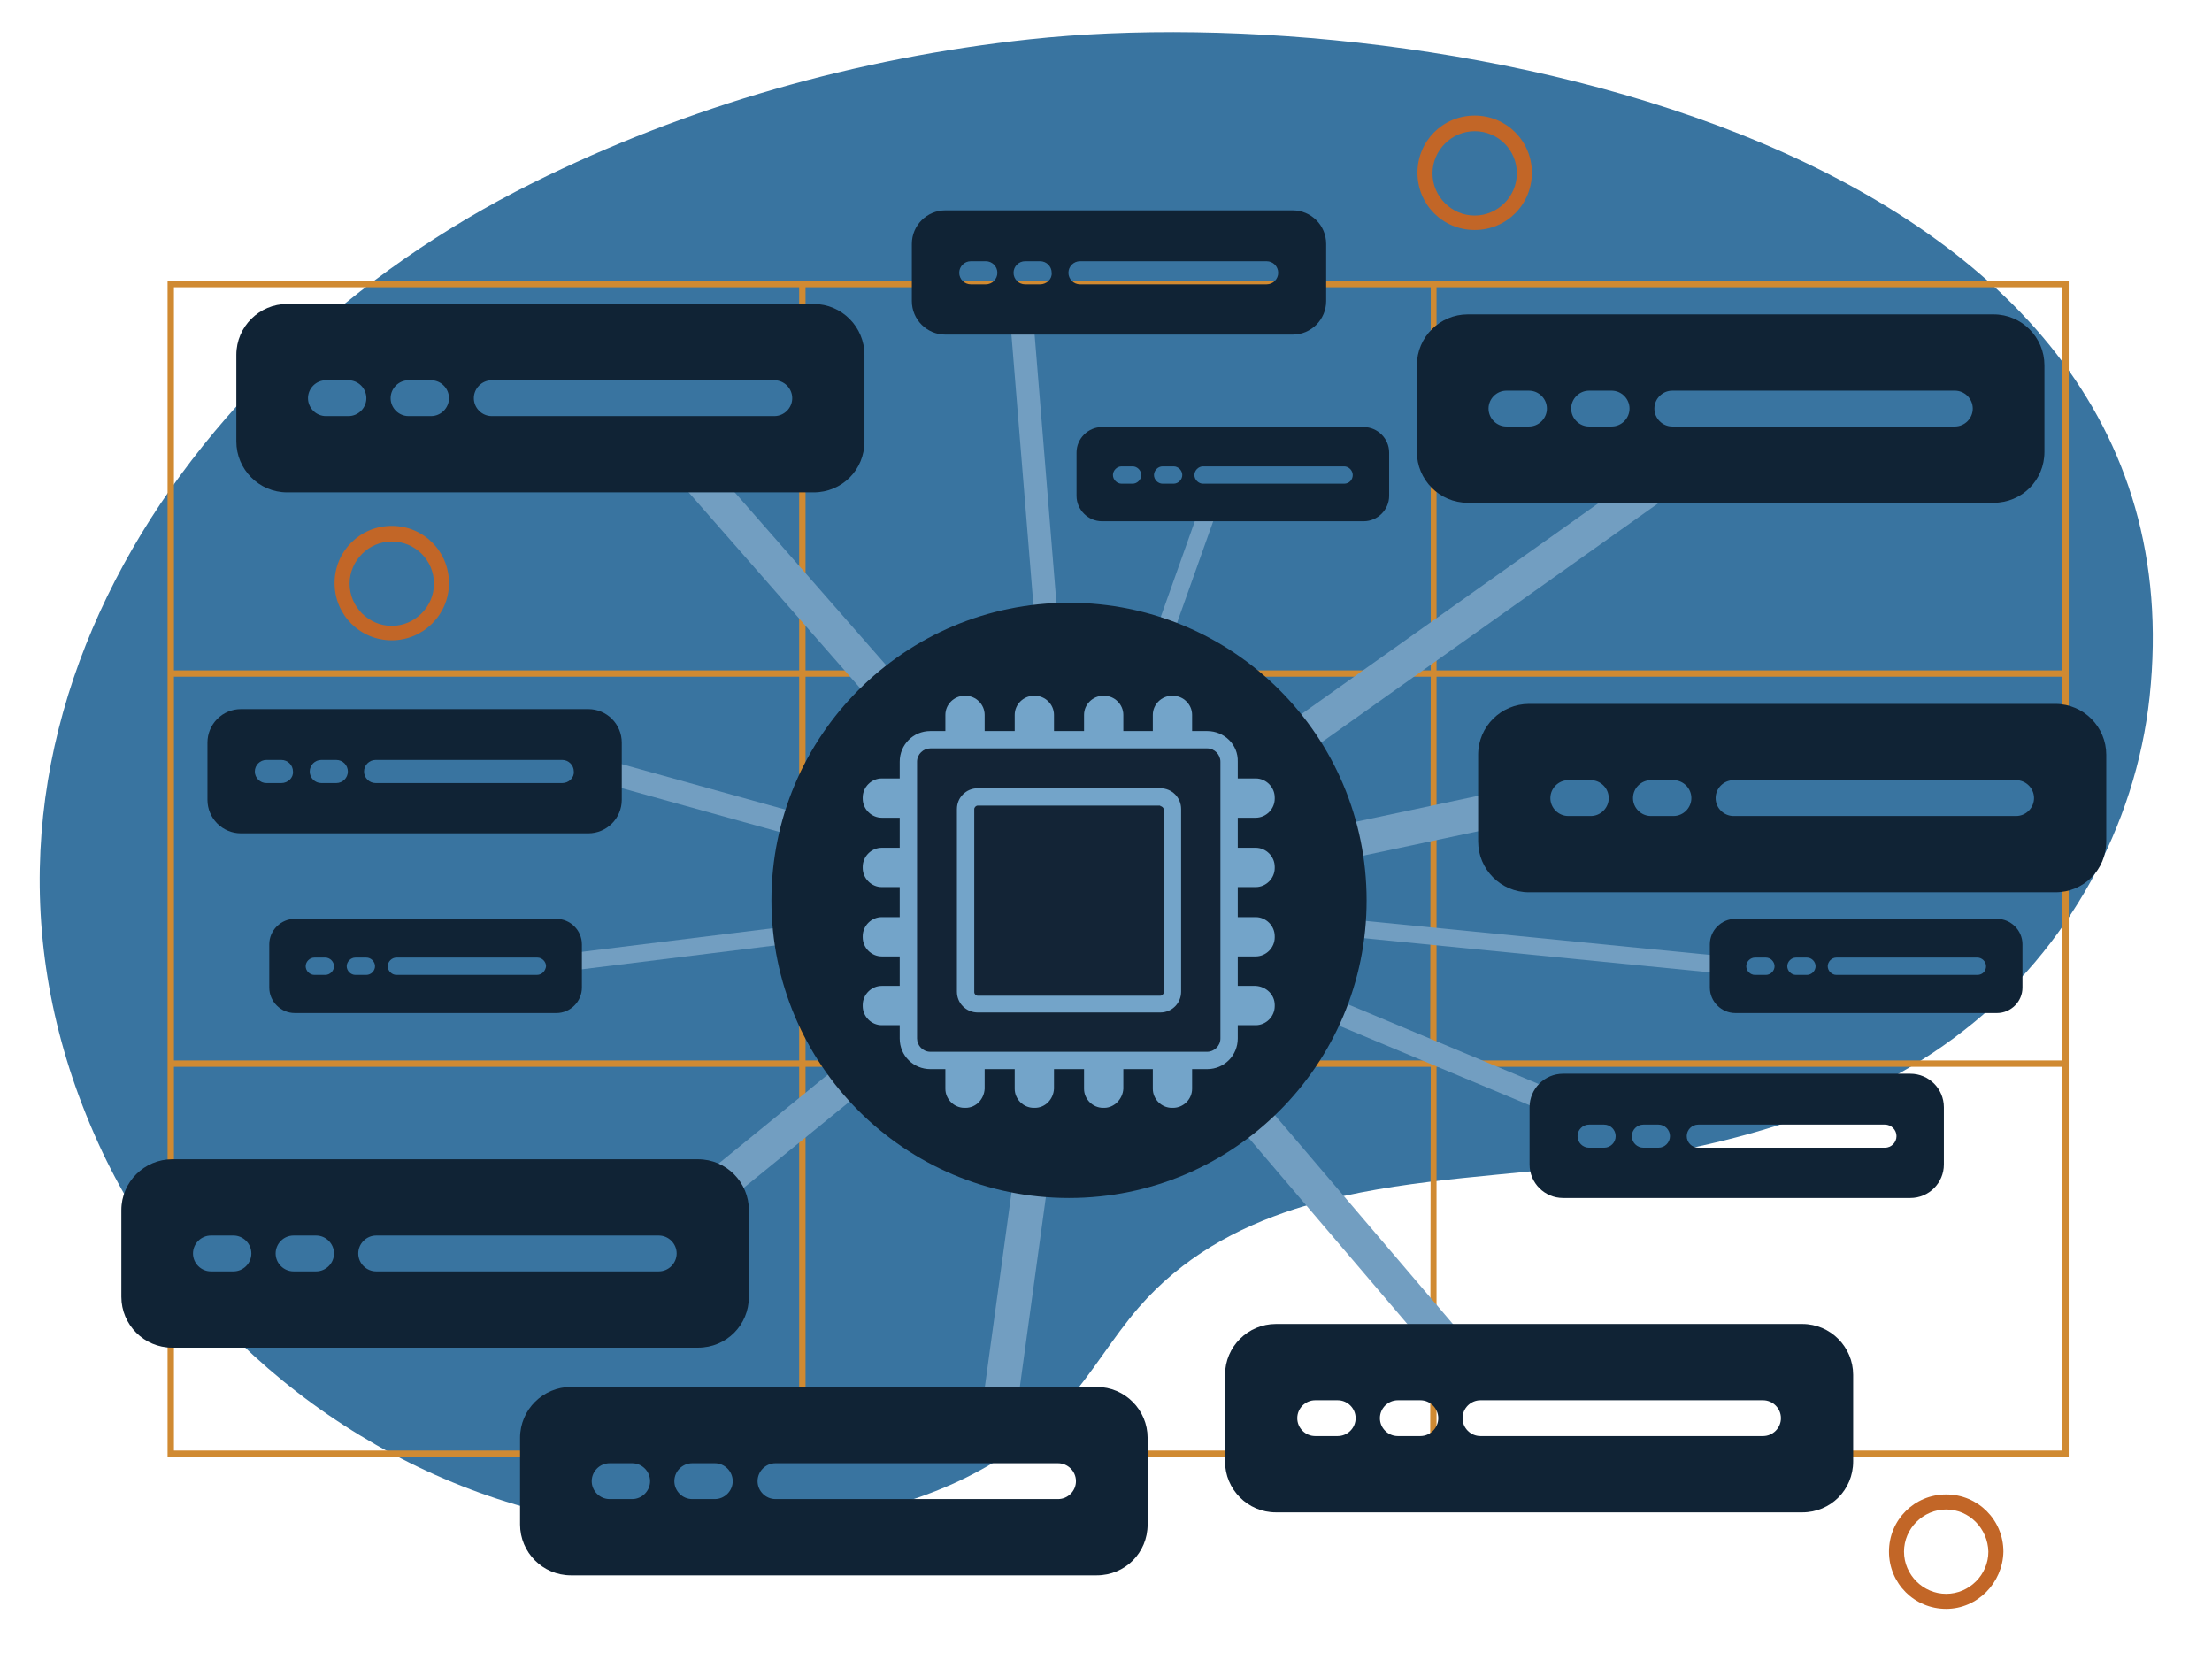 <?xml version="1.0" encoding="UTF-8"?>
<!-- Generator: Adobe Illustrator 28.0.0, SVG Export Plug-In . SVG Version: 6.00 Build 0)  -->
<svg xmlns="http://www.w3.org/2000/svg" xmlns:xlink="http://www.w3.org/1999/xlink" version="1.1" id="Layer_1" x="0px" y="0px" viewBox="0 0 382.8 288.6" style="enable-background:new 0 0 382.8 288.6;" xml:space="preserve">
<style type="text/css">
	.st0{fill:#3974A0;}
	.st1{fill:#D08A32;}
	.st2{fill:#C26627;}
	.st3{fill:none;stroke:#729EC1;stroke-width:3;stroke-miterlimit:10;}
	.st4{fill:none;stroke:#729EC1;stroke-width:6;stroke-miterlimit:10;}
	.st5{fill:none;stroke:#729EC1;stroke-width:4;stroke-miterlimit:10;}
	.st6{fill:#102335;}
	.st7{fill:#73A4C9;}
	.st8{fill:#132436;}
</style>
<path class="st0" d="M224.1,209.2c14.8-4.7,31.3-5.4,46.4-7.1c24.7-2.7,50-8.6,69.5-23.9c17.8-13.9,29.6-35.2,32-57.6  C382.3,24.4,247.7-0.7,178.2,6.8C148.4,10,119,18.3,92.1,31.7C30.8,62.2-14.1,129.3,17,197.8c14.5,31.9,44.4,56.3,78.5,64.2  c16.4,3.8,34.8,3.4,51.3,0.3c14.1-2.6,28-8.7,37.5-19.4c4.7-5.2,8.2-11.4,12.8-16.7C204.6,217.6,213.9,212.5,224.1,209.2z"></path>
<path class="st1" d="M248.6,48.6h-1.1H139.4h-1.1H29V116v1.1v66.4v1.1v67.5h109.3h1.1h108.2h1.1H358v-67.5v-1.1v-66.4V116V48.6  H248.6z M139.4,49.7h108.2V116H139.4V49.7z M247.5,183.5H139.4v-66.4h108.2L247.5,183.5L247.5,183.5z M30.1,49.7h108.2V116H30.1  V49.7z M30.1,117.1h108.2v66.4H30.1V117.1z M138.3,251H30.1v-66.4h108.2V251z M247.5,251H139.4v-66.4h108.2L247.5,251L247.5,251z   M356.8,251H248.6v-66.4h108.2V251z M356.8,183.5H248.6v-66.4h108.2V183.5z M248.6,116V49.7h108.2V116H248.6z"></path>
<g>
	<path class="st2" d="M67.8,110.8c-5.5,0-9.9-4.4-9.9-9.9s4.4-9.9,9.9-9.9s9.9,4.4,9.9,9.9C77.7,106.4,73.2,110.8,67.8,110.8z    M67.8,93.7c-4,0-7.3,3.3-7.3,7.3s3.3,7.3,7.3,7.3s7.3-3.3,7.3-7.3C75.1,96.9,71.8,93.7,67.8,93.7z"></path>
</g>
<g>
	<path class="st2" d="M255.2,39.8c-5.5,0-9.9-4.4-9.9-9.9s4.4-9.9,9.9-9.9c5.5,0,9.9,4.4,9.9,9.9S260.7,39.8,255.2,39.8z    M255.2,22.7c-4,0-7.3,3.3-7.3,7.3s3.3,7.3,7.3,7.3c4,0,7.3-3.3,7.3-7.3C262.5,25.9,259.2,22.7,255.2,22.7z"></path>
</g>
<g>
	<path class="st2" d="M336.8,278.4c-5.5,0-9.9-4.4-9.9-9.9s4.4-9.9,9.9-9.9s9.9,4.4,9.9,9.9C346.6,273.9,342.2,278.4,336.8,278.4z    M336.8,261.2c-4,0-7.3,3.3-7.3,7.3s3.3,7.3,7.3,7.3s7.3-3.3,7.3-7.3C344,264.5,340.8,261.2,336.8,261.2z"></path>
</g>
<line class="st3" x1="299.5" y1="167.1" x2="185" y2="155.8"></line>
<line class="st3" x1="209.5" y1="87" x2="185" y2="155.8"></line>
<line class="st3" x1="98.4" y1="166.5" x2="185" y2="155.8"></line>
<line class="st4" x1="261.8" y1="139.5" x2="185" y2="155.8"></line>
<line class="st4" x1="121.8" y1="207.3" x2="185" y2="155.8"></line>
<line class="st4" x1="119.4" y1="80.9" x2="185" y2="155.8"></line>
<line class="st4" x1="290.5" y1="80.9" x2="185" y2="155.8"></line>
<line class="st5" x1="270" y1="191.3" x2="185" y2="155.8"></line>
<line class="st4" x1="172.9" y1="244.1" x2="185" y2="155.8"></line>
<line class="st4" x1="252.6" y1="235.1" x2="185" y2="155.8"></line>
<line class="st5" x1="102.9" y1="133" x2="185" y2="155.8"></line>
<line class="st5" x1="176.9" y1="56.2" x2="185" y2="155.8"></line>
<circle class="st6" cx="185" cy="155.8" r="51.5"></circle>
<path class="st6" d="M345,87c4.9,0,8.8-3.9,8.8-8.8v-15c0-4.8-3.9-8.8-8.8-8.8h-91c-4.8,0-8.8,3.9-8.8,8.8v15c0,4.8,3.9,8.8,8.8,8.8  H345z M264.6,73.8h-3.9c-1.7,0-3.1-1.4-3.1-3.1s1.4-3.1,3.1-3.1h3.9c1.7,0,3.1,1.4,3.1,3.1S266.3,73.8,264.6,73.8z M278.9,73.8H275  c-1.7,0-3.1-1.4-3.1-3.1s1.4-3.1,3.1-3.1h3.9c1.7,0,3.1,1.4,3.1,3.1S280.6,73.8,278.9,73.8z M338.3,73.8h-48.9  c-1.7,0-3.1-1.4-3.1-3.1s1.4-3.1,3.1-3.1h48.9c1.7,0,3.1,1.4,3.1,3.1S340,73.8,338.3,73.8z"></path>
<path class="st6" d="M355.7,154.4c4.9,0,8.8-3.9,8.8-8.8v-15c0-4.8-3.9-8.8-8.8-8.8h-91.1c-4.8,0-8.8,3.9-8.8,8.8v15  c0,4.8,3.9,8.8,8.8,8.8H355.7z M275.3,141.2h-3.9c-1.7,0-3.1-1.4-3.1-3.1c0-1.7,1.4-3.1,3.1-3.1h3.9c1.7,0,3.1,1.4,3.1,3.1  S277,141.2,275.3,141.2z M289.6,141.2h-3.9c-1.7,0-3.1-1.4-3.1-3.1c0-1.7,1.4-3.1,3.1-3.1h3.9c1.7,0,3.1,1.4,3.1,3.1  S291.3,141.2,289.6,141.2z M348.9,141.2H300c-1.7,0-3.1-1.4-3.1-3.1c0-1.7,1.4-3.1,3.1-3.1h48.9c1.7,0,3.1,1.4,3.1,3.1  S350.6,141.2,348.9,141.2z"></path>
<path class="st6" d="M311.9,261.7c4.9,0,8.8-3.9,8.8-8.8v-15c0-4.8-3.9-8.8-8.8-8.8h-91.1c-4.8,0-8.8,3.9-8.8,8.8v15  c0,4.8,3.9,8.8,8.8,8.8H311.9z M231.5,248.5h-3.9c-1.7,0-3.1-1.4-3.1-3.1c0-1.7,1.4-3.1,3.1-3.1h3.9c1.7,0,3.1,1.4,3.1,3.1  S233.2,248.5,231.5,248.5z M245.8,248.5h-3.9c-1.7,0-3.1-1.4-3.1-3.1c0-1.7,1.4-3.1,3.1-3.1h3.9c1.7,0,3.1,1.4,3.1,3.1  C248.9,247.1,247.5,248.5,245.8,248.5z M305.1,248.5h-48.9c-1.7,0-3.1-1.4-3.1-3.1c0-1.7,1.4-3.1,3.1-3.1h48.9  c1.7,0,3.1,1.4,3.1,3.1S306.8,248.5,305.1,248.5z"></path>
<path class="st6" d="M189.8,272.6c4.9,0,8.8-3.9,8.8-8.8v-15c0-4.8-3.9-8.8-8.8-8.8h-91c-4.8,0-8.8,3.9-8.8,8.8v15  c0,4.8,3.9,8.8,8.8,8.8H189.8z M109.4,259.4h-3.9c-1.7,0-3.1-1.4-3.1-3.1c0-1.7,1.4-3.1,3.1-3.1h3.9c1.7,0,3.1,1.4,3.1,3.1  S111.1,259.4,109.4,259.4z M123.7,259.4h-3.9c-1.7,0-3.1-1.4-3.1-3.1c0-1.7,1.4-3.1,3.1-3.1h3.9c1.7,0,3.1,1.4,3.1,3.1  C126.8,258,125.4,259.4,123.7,259.4z M183.1,259.4h-48.9c-1.7,0-3.1-1.4-3.1-3.1c0-1.7,1.4-3.1,3.1-3.1h48.9c1.7,0,3.1,1.4,3.1,3.1  C186.2,258,184.8,259.4,183.1,259.4z"></path>
<path class="st6" d="M120.8,233.2c4.9,0,8.8-3.9,8.8-8.8v-15c0-4.8-3.9-8.8-8.8-8.8h-91c-4.8,0-8.8,3.9-8.8,8.8v15  c0,4.8,3.9,8.8,8.8,8.8H120.8z M40.4,220h-3.9c-1.7,0-3.1-1.4-3.1-3.1c0-1.7,1.4-3.1,3.1-3.1h3.9c1.7,0,3.1,1.4,3.1,3.1  S42.1,220,40.4,220z M54.7,220h-3.9c-1.7,0-3.1-1.4-3.1-3.1c0-1.7,1.4-3.1,3.1-3.1h3.9c1.7,0,3.1,1.4,3.1,3.1S56.4,220,54.7,220z   M114,220H65.1c-1.7,0-3.1-1.4-3.1-3.1c0-1.7,1.4-3.1,3.1-3.1H114c1.7,0,3.1,1.4,3.1,3.1S115.7,220,114,220z"></path>
<path class="st6" d="M140.8,85.2c4.9,0,8.8-3.9,8.8-8.8v-15c0-4.8-3.9-8.8-8.8-8.8H49.7c-4.8,0-8.8,3.9-8.8,8.8v15  c0,4.8,3.9,8.8,8.8,8.8H140.8z M60.3,72h-3.9c-1.7,0-3.1-1.4-3.1-3.1s1.4-3.1,3.1-3.1h3.9c1.7,0,3.1,1.4,3.1,3.1S62,72,60.3,72z   M74.6,72h-3.9c-1.7,0-3.1-1.4-3.1-3.1s1.4-3.1,3.1-3.1h3.9c1.7,0,3.1,1.4,3.1,3.1S76.3,72,74.6,72z M134,72H85.1  c-1.7,0-3.1-1.4-3.1-3.1s1.4-3.1,3.1-3.1H134c1.7,0,3.1,1.4,3.1,3.1S135.7,72,134,72z"></path>
<path class="st6" d="M101.8,144.2c3.2,0,5.8-2.6,5.8-5.8v-9.9c0-3.2-2.6-5.8-5.8-5.8H41.7c-3.2,0-5.8,2.6-5.8,5.8v9.9  c0,3.2,2.6,5.8,5.8,5.8H101.8z M48.7,135.5h-2.6c-1.1,0-2-0.9-2-2s0.9-2,2-2h2.6c1.1,0,2,0.9,2,2C50.8,134.6,49.8,135.5,48.7,135.5z   M58.2,135.5h-2.6c-1.1,0-2-0.9-2-2s0.9-2,2-2h2.6c1.1,0,2,0.9,2,2S59.3,135.5,58.2,135.5z M97.3,135.5H65c-1.1,0-2-0.9-2-2  s0.9-2,2-2h32.3c1.1,0,2,0.9,2,2C99.4,134.6,98.4,135.5,97.3,135.5z"></path>
<path class="st6" d="M330.6,207.3c3.2,0,5.8-2.6,5.8-5.8v-9.9c0-3.2-2.6-5.8-5.8-5.8h-60.1c-3.2,0-5.8,2.6-5.8,5.8v9.9  c0,3.2,2.6,5.8,5.8,5.8H330.6z M277.6,198.6H275c-1.1,0-2-0.9-2-2s0.9-2,2-2h2.6c1.1,0,2,0.9,2,2S278.7,198.6,277.6,198.6z   M287,198.6h-2.6c-1.1,0-2-0.9-2-2s0.9-2,2-2h2.6c1.1,0,2,0.9,2,2S288.1,198.6,287,198.6z M326.2,198.6h-32.3c-1.1,0-2-0.9-2-2  s0.9-2,2-2h32.3c1.1,0,2,0.9,2,2S327.3,198.6,326.2,198.6z"></path>
<path class="st6" d="M345.6,175.3c2.4,0,4.4-2,4.4-4.4v-7.5c0-2.4-2-4.4-4.4-4.4h-45.3c-2.4,0-4.4,2-4.4,4.4v7.5  c0,2.4,2,4.4,4.4,4.4H345.6z M305.6,168.7h-1.9c-0.8,0-1.5-0.7-1.5-1.5s0.7-1.5,1.5-1.5h1.9c0.8,0,1.5,0.7,1.5,1.5  S306.4,168.7,305.6,168.7z M312.7,168.7h-1.9c-0.8,0-1.5-0.7-1.5-1.5s0.7-1.5,1.5-1.5h1.9c0.8,0,1.5,0.7,1.5,1.5  S313.5,168.7,312.7,168.7z M342.2,168.7h-24.4c-0.8,0-1.5-0.7-1.5-1.5s0.7-1.5,1.5-1.5h24.4c0.8,0,1.5,0.7,1.5,1.5  S343.1,168.7,342.2,168.7z"></path>
<path class="st6" d="M96.3,175.3c2.4,0,4.4-2,4.4-4.4v-7.5c0-2.4-2-4.4-4.4-4.4H51c-2.4,0-4.4,2-4.4,4.4v7.5c0,2.4,2,4.4,4.4,4.4  H96.3z M56.3,168.7h-1.9c-0.8,0-1.5-0.7-1.5-1.5s0.7-1.5,1.5-1.5h1.9c0.8,0,1.5,0.7,1.5,1.5S57.1,168.7,56.3,168.7z M63.4,168.7  h-1.9c-0.8,0-1.5-0.7-1.5-1.5s0.7-1.5,1.5-1.5h1.9c0.8,0,1.5,0.7,1.5,1.5S64.2,168.7,63.4,168.7z M92.9,168.7H68.6  c-0.8,0-1.5-0.7-1.5-1.5s0.7-1.5,1.5-1.5H93c0.8,0,1.5,0.7,1.5,1.5C94.4,168,93.8,168.7,92.9,168.7z"></path>
<path class="st6" d="M236,90.2c2.4,0,4.4-2,4.4-4.4v-7.5c0-2.4-2-4.4-4.4-4.4h-45.3c-2.4,0-4.4,2-4.4,4.4v7.5c0,2.4,2,4.4,4.4,4.4  H236z M196,83.7h-1.9c-0.8,0-1.5-0.7-1.5-1.5s0.7-1.5,1.5-1.5h1.9c0.8,0,1.5,0.7,1.5,1.5S196.8,83.7,196,83.7z M203.1,83.7h-1.9  c-0.8,0-1.5-0.7-1.5-1.5s0.7-1.5,1.5-1.5h1.9c0.8,0,1.5,0.7,1.5,1.5S203.9,83.7,203.1,83.7z M232.6,83.7h-24.4  c-0.8,0-1.5-0.7-1.5-1.5s0.7-1.5,1.5-1.5h24.4c0.8,0,1.5,0.7,1.5,1.5S233.5,83.7,232.6,83.7z"></path>
<path class="st6" d="M223.7,57.9c3.2,0,5.8-2.6,5.8-5.8v-9.9c0-3.2-2.6-5.8-5.8-5.8h-60.1c-3.2,0-5.8,2.6-5.8,5.8v9.9  c0,3.2,2.6,5.8,5.8,5.8C163.6,57.9,223.7,57.9,223.7,57.9z M170.6,49.2H168c-1.1,0-2-0.9-2-2s0.9-2,2-2h2.6c1.1,0,2,0.9,2,2  S171.7,49.2,170.6,49.2z M180,49.2h-2.6c-1.1,0-2-0.9-2-2s0.9-2,2-2h2.6c1.1,0,2,0.9,2,2C182.1,48.3,181.1,49.2,180,49.2z   M219.2,49.2h-32.3c-1.1,0-2-0.9-2-2s0.9-2,2-2h32.3c1.1,0,2,0.9,2,2S220.3,49.2,219.2,49.2z"></path>
<g>
	<path class="st7" d="M161.9,173.9v0.2c0,1.8-1.5,3.3-3.3,3.3h-6c-1.8,0-3.3-1.5-3.3-3.3v-0.2c0-1.8,1.5-3.3,3.3-3.3h6   C160.4,170.7,161.9,172.1,161.9,173.9z"></path>
	<path class="st7" d="M161.9,162v0.2c0,1.8-1.5,3.3-3.3,3.3h-6c-1.8,0-3.3-1.5-3.3-3.3V162c0-1.8,1.5-3.3,3.3-3.3h6   C160.4,158.7,161.9,160.2,161.9,162z"></path>
	<path class="st7" d="M161.9,150v0.2c0,1.8-1.5,3.3-3.3,3.3h-6c-1.8,0-3.3-1.5-3.3-3.3V150c0-1.8,1.5-3.3,3.3-3.3h6   C160.4,146.7,161.9,148.2,161.9,150z"></path>
	<path class="st7" d="M161.9,138v0.2c0,1.8-1.5,3.3-3.3,3.3h-6c-1.8,0-3.3-1.5-3.3-3.3V138c0-1.8,1.5-3.3,3.3-3.3h6   C160.4,134.7,161.9,136.2,161.9,138z"></path>
	<path class="st7" d="M220.6,173.9v0.2c0,1.8-1.5,3.3-3.3,3.3h-6c-1.8,0-3.3-1.5-3.3-3.3v-0.2c0-1.8,1.5-3.3,3.3-3.3h6   C219.1,170.7,220.6,172.1,220.6,173.9z"></path>
	<path class="st7" d="M220.6,162v0.2c0,1.8-1.5,3.3-3.3,3.3h-6c-1.8,0-3.3-1.5-3.3-3.3V162c0-1.8,1.5-3.3,3.3-3.3h6   C219.1,158.7,220.6,160.2,220.6,162z"></path>
	<path class="st7" d="M220.6,150v0.2c0,1.8-1.5,3.3-3.3,3.3h-6c-1.8,0-3.3-1.5-3.3-3.3V150c0-1.8,1.5-3.3,3.3-3.3h6   C219.1,146.7,220.6,148.2,220.6,150z"></path>
	<path class="st7" d="M220.6,138v0.2c0,1.8-1.5,3.3-3.3,3.3h-6c-1.8,0-3.3-1.5-3.3-3.3V138c0-1.8,1.5-3.3,3.3-3.3h6   C219.1,134.7,220.6,136.2,220.6,138z"></path>
	<path class="st7" d="M167.1,133h-0.2c-1.8,0-3.3-1.5-3.3-3.3v-6c0-1.8,1.5-3.3,3.3-3.3h0.2c1.8,0,3.3,1.5,3.3,3.3v6   C170.3,131.5,168.9,133,167.1,133z"></path>
	<path class="st7" d="M179.1,133h-0.2c-1.8,0-3.3-1.5-3.3-3.3v-6c0-1.8,1.5-3.3,3.3-3.3h0.2c1.8,0,3.3,1.5,3.3,3.3v6   C182.3,131.5,180.9,133,179.1,133z"></path>
	<path class="st7" d="M191.1,133h-0.2c-1.8,0-3.3-1.5-3.3-3.3v-6c0-1.8,1.5-3.3,3.3-3.3h0.2c1.8,0,3.3,1.5,3.3,3.3v6   C194.3,131.5,192.8,133,191.1,133z"></path>
	<path class="st7" d="M203,133h-0.2c-1.8,0-3.3-1.5-3.3-3.3v-6c0-1.8,1.5-3.3,3.3-3.3h0.2c1.8,0,3.3,1.5,3.3,3.3v6   C206.3,131.5,204.8,133,203,133z"></path>
	<path class="st7" d="M167.1,191.7h-0.2c-1.8,0-3.3-1.5-3.3-3.3v-6c0-1.8,1.5-3.3,3.3-3.3h0.2c1.8,0,3.3,1.5,3.3,3.3v6   C170.3,190.2,168.9,191.7,167.1,191.7z"></path>
	<path class="st7" d="M179.1,191.7h-0.2c-1.8,0-3.3-1.5-3.3-3.3v-6c0-1.8,1.5-3.3,3.3-3.3h0.2c1.8,0,3.3,1.5,3.3,3.3v6   C182.3,190.2,180.9,191.7,179.1,191.7z"></path>
	<path class="st7" d="M191.1,191.7h-0.2c-1.8,0-3.3-1.5-3.3-3.3v-6c0-1.8,1.5-3.3,3.3-3.3h0.2c1.8,0,3.3,1.5,3.3,3.3v6   C194.3,190.2,192.8,191.7,191.1,191.7z"></path>
	<path class="st7" d="M203,191.7h-0.2c-1.8,0-3.3-1.5-3.3-3.3v-6c0-1.8,1.5-3.3,3.3-3.3h0.2c1.8,0,3.3,1.5,3.3,3.3v6   C206.3,190.2,204.8,191.7,203,191.7z"></path>
	<g>
		<path class="st8" d="M161,183.6c-2.1,0-3.8-1.7-3.8-3.8v-47.9c0-2.1,1.7-3.8,3.8-3.8h47.9c2.1,0,3.8,1.7,3.8,3.8v47.9    c0,2.1-1.7,3.8-3.8,3.8L161,183.6L161,183.6z"></path>
		<path class="st7" d="M208.9,129.5c1.3,0,2.3,1.1,2.3,2.3v47.9c0,1.3-1.1,2.3-2.3,2.3H161c-1.3,0-2.3-1.1-2.3-2.3v-47.9    c0-1.3,1.1-2.3,2.3-2.3L208.9,129.5 M208.9,126.5H161c-3,0-5.3,2.4-5.3,5.3v47.9c0,3,2.4,5.3,5.3,5.3h47.9c3,0,5.3-2.4,5.3-5.3    v-47.9C214.3,128.9,211.9,126.5,208.9,126.5L208.9,126.5z"></path>
	</g>
	<path class="st7" d="M200.8,139.5c0.3,0,0.6,0.3,0.6,0.6v31.6c0,0.3-0.3,0.6-0.6,0.6h-31.6c-0.3,0-0.6-0.3-0.6-0.6V140   c0-0.3,0.3-0.6,0.6-0.6h31.6 M200.8,136.4h-31.6c-2,0-3.6,1.6-3.6,3.6v31.6c0,2,1.6,3.6,3.6,3.6h31.6c2,0,3.6-1.6,3.6-3.6V140   C204.4,138,202.8,136.4,200.8,136.4L200.8,136.4z"></path>
</g>
</svg>
